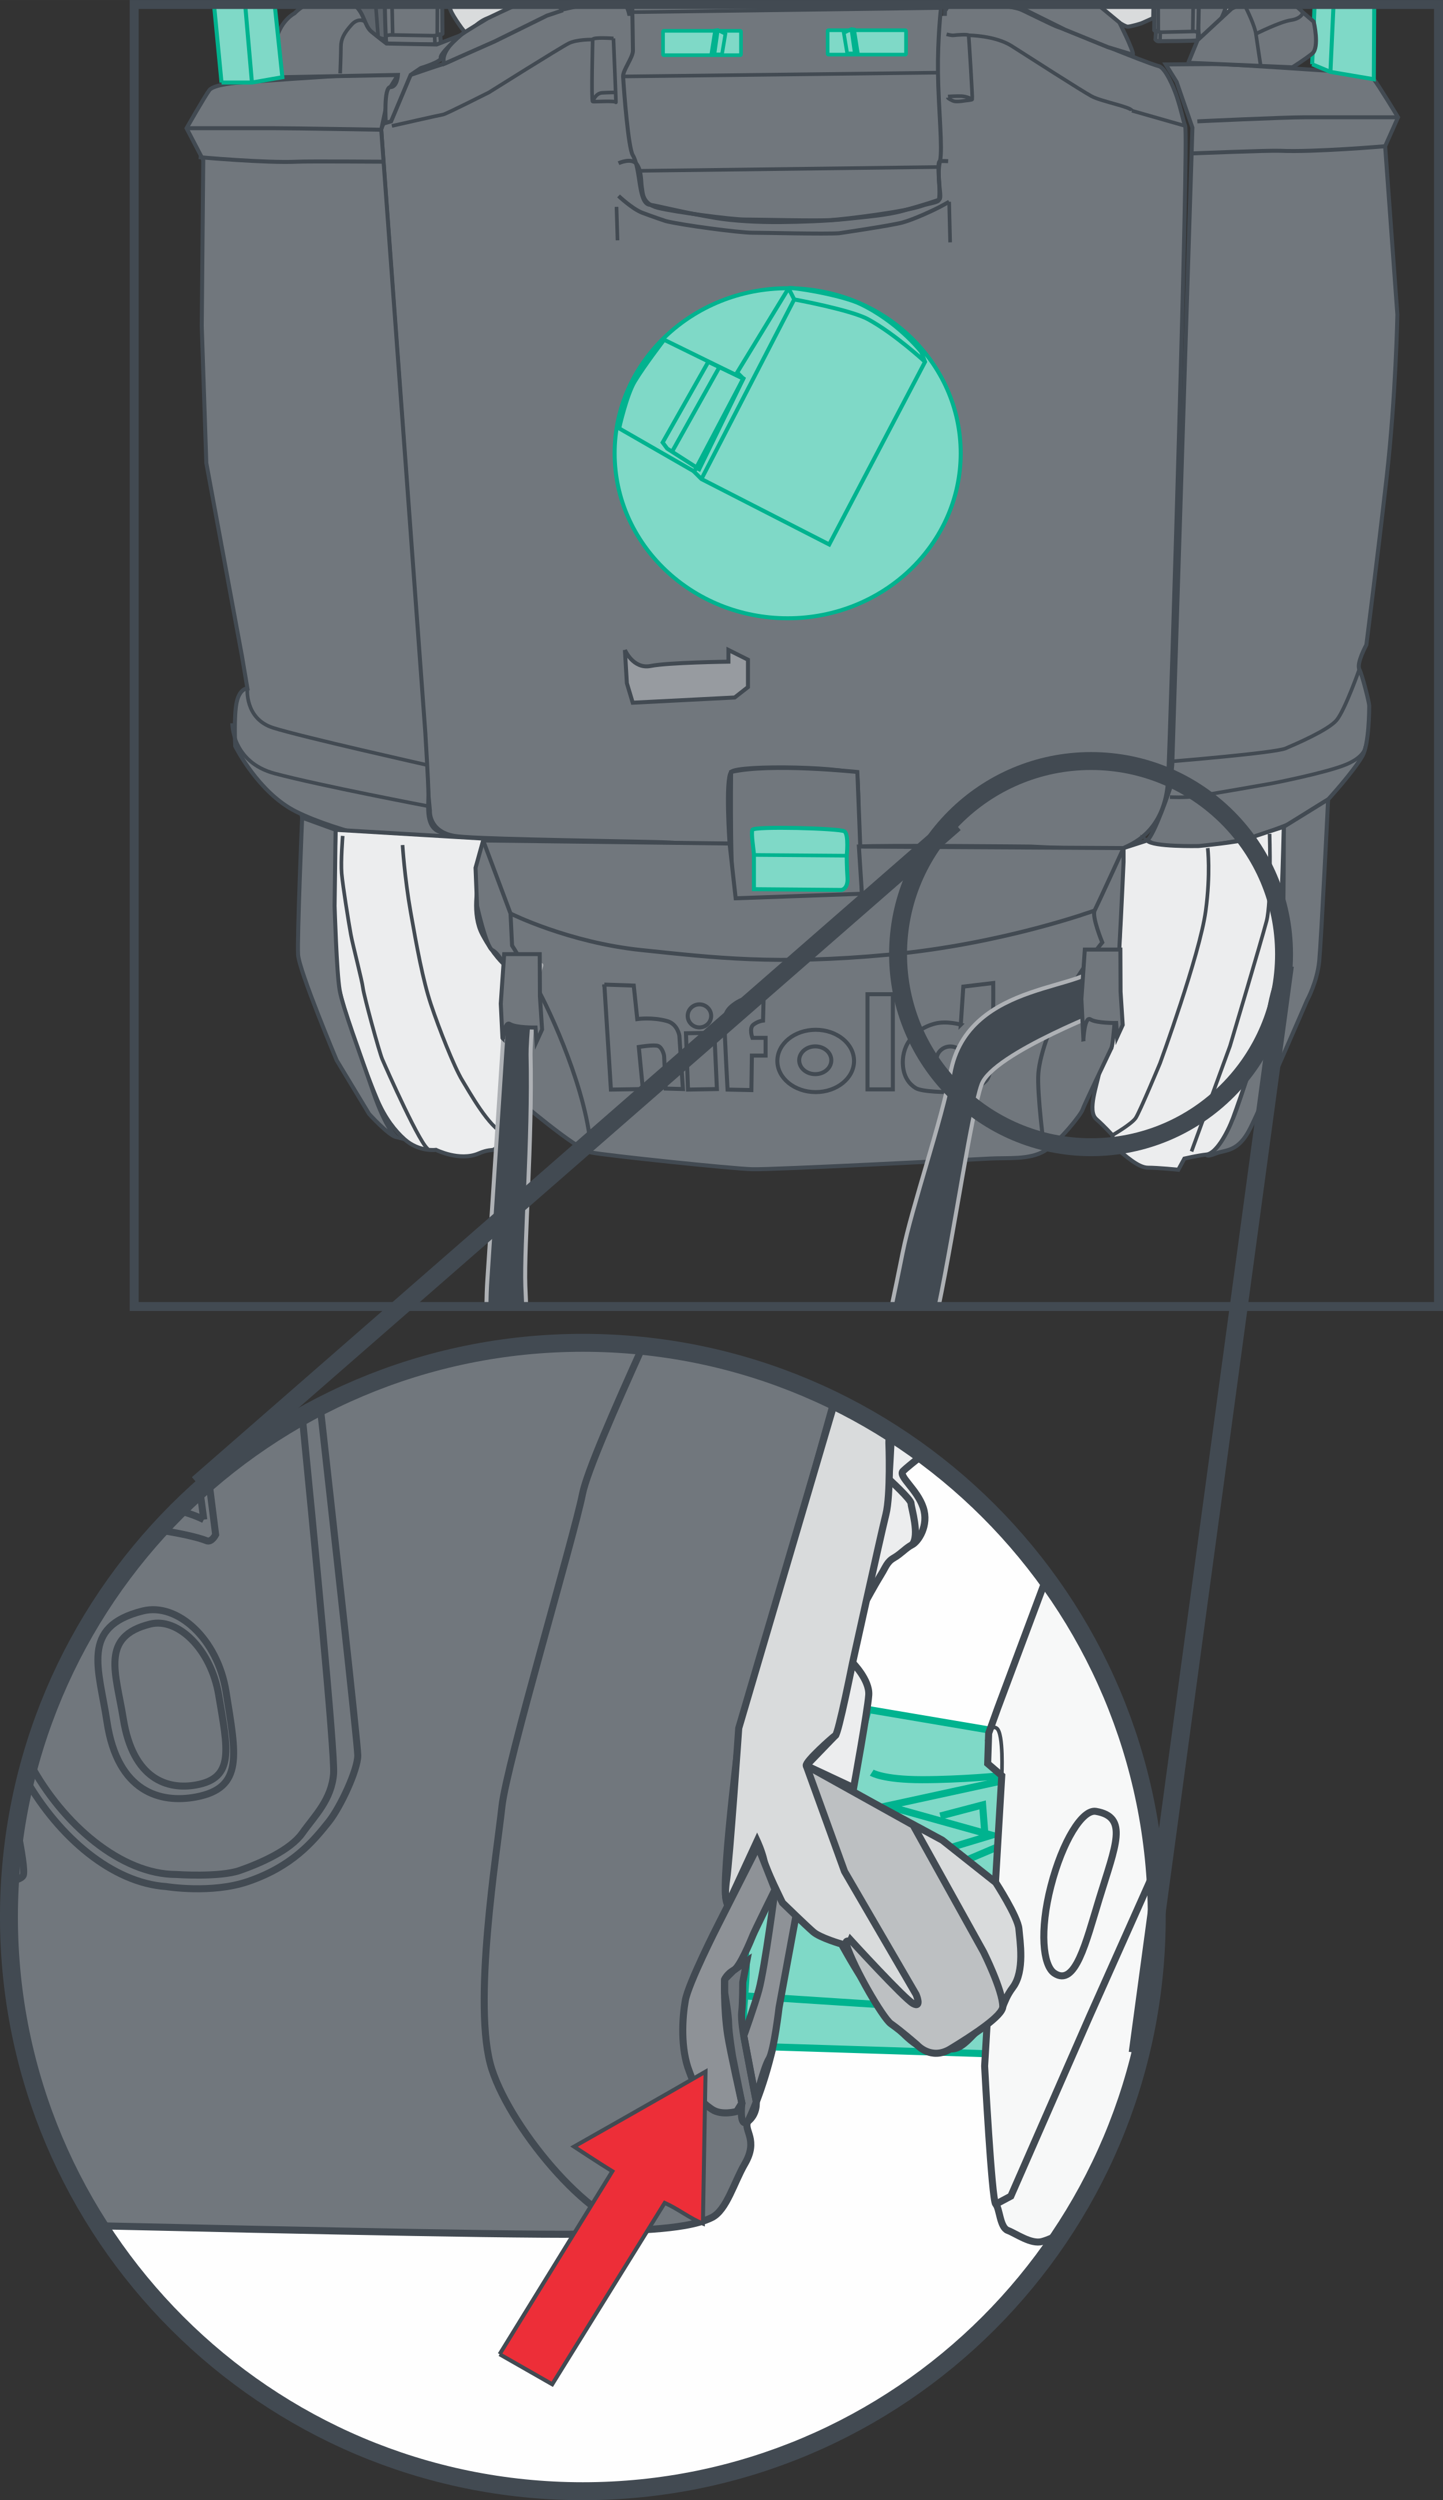 <?xml version="1.0" encoding="UTF-8"?>
<!DOCTYPE svg PUBLIC "-//W3C//DTD SVG 1.1//EN" "http://www.w3.org/Graphics/SVG/1.1/DTD/svg11.dtd">
<!-- Creator: CorelDRAW 2018 (64-Bit) -->
<svg xmlns="http://www.w3.org/2000/svg" xml:space="preserve" width="30.2mm" height="52.298mm" version="1.1" style="shape-rendering:geometricPrecision; text-rendering:geometricPrecision; image-rendering:optimizeQuality; fill-rule:evenodd; clip-rule:evenodd"
viewBox="0 0 1444.45 2501.37"
 xmlns:xlink="http://www.w3.org/1999/xlink">
 <rect x="0" y="0" width="1444.45" height="2501.37" fill="#333333" stroke="none"/>
 <defs>
  <style type="text/css">
   <![CDATA[
    .str11 {stroke:#424A52;stroke-width:3.98;stroke-miterlimit:10}
    .str5 {stroke:#00B38F;stroke-width:4;stroke-miterlimit:10}
    .str6 {stroke:#AEB1B5;stroke-width:4;stroke-miterlimit:10}
    .str0 {stroke:#424A52;stroke-width:4;stroke-miterlimit:10}
    .str1 {stroke:#00B38F;stroke-width:4.02;stroke-miterlimit:10}
    .str2 {stroke:#424A52;stroke-width:4.02;stroke-miterlimit:10}
    .str7 {stroke:#424A52;stroke-width:8.96;stroke-miterlimit:4}
    .str12 {stroke:#424A52;stroke-width:17.94;stroke-miterlimit:4}
    .str9 {stroke:#424A52;stroke-width:7.02;stroke-miterlimit:10}
    .str10 {stroke:#00B38F;stroke-width:7.07;stroke-miterlimit:10}
    .str8 {stroke:#424A52;stroke-width:7.07;stroke-miterlimit:10}
    .str4 {stroke:#00B38F;stroke-width:3.64;stroke-miterlimit:10}
    .str3 {stroke:#424A52;stroke-width:3.64;stroke-miterlimit:10}
    .fil1 {fill:none;fill-rule:nonzero}
    .fil8 {fill:#FEFEFE;fill-rule:nonzero}
    .fil12 {fill:#ED2E38;fill-rule:nonzero}
    .fil2 {fill:#7FD9C7;fill-rule:nonzero}
    .fil9 {fill:#F7F8F8;fill-rule:nonzero}
    .fil5 {fill:#ECEDEE;fill-rule:nonzero}
    .fil3 {fill:#D9DBDC;fill-rule:nonzero}
    .fil11 {fill:#BDC0C2;fill-rule:nonzero}
    .fil7 {fill:#979BA0;fill-rule:nonzero}
    .fil10 {fill:#8E9297;fill-rule:nonzero}
    .fil0 {fill:#71777D;fill-rule:nonzero}
    .fil4 {fill:#5E656C;fill-rule:nonzero}
    .fil6 {fill:#424A52;fill-rule:nonzero}
   ]]>
  </style>
 </defs>
 <g id="Слой_x0020_1">
  <path class="fil0" d="M428.87 795.38c-7.39,-121.65 -47.26,-661.09 -47.26,-665.59 0,-5.08 29.44,-54.82 29.44,-54.82 0,0 26.39,-9.13 33.49,-11.17 7.1,-2.02 107.62,-51.77 107.62,-51.77 0,0 20.27,-4.82 34.74,-7.55l38.53 0c5.39,4.17 8.48,29.08 1.86,31.92 -7.12,3.04 -13.21,2.02 -13.21,2.02l2.04 59.9c0,0 6.09,109.62 1.01,108.61 -5.08,-1.01 -12.18,-0.52 -12.18,15.24 0,17.26 13.2,18.27 13.2,18.27l-0.51 23.34 335.5 -4.05 -2.04 -21.83c0,0 17.01,-0.53 18.27,-20.81 1.01,-16.25 -19.28,-15.22 -19.28,-15.22l-3.04 -163.45c0,0 -2.77,-21.59 -0.19,-33.94l64.2 0c18.45,8.29 43.61,21.33 48.67,22.79 7.11,2.03 85.15,34.9 100.36,38.94 6.43,1.72 14.66,20.76 17.7,29.9 4.64,13.88 6.23,23.42 8.57,29.86 3.68,10.11 -14.46,596.14 -16.97,652.45 -2.5,56.3 -40.12,67.02 -44.7,70.07 -4.57,3.04 -92.88,-1.52 -92.88,-1.52 0,0 -150.32,-1.54 -172.06,0 0,0 0,-52.54 -1.54,-70.82 -0.76,-9.23 -120.29,-11.42 -126.38,-3.8 -6.09,7.61 -1.52,71.56 -1.52,71.56 -1.08,4.87 -34.44,-0.63 -76.13,-1.52 -75.79,-1.64 -182.77,-3.14 -199.47,-6.09 -25.89,-4.57 -24.36,-25.12 -24.36,-25.12l-1.47 -15.81z"/>
  <path class="fil1 str0" d="M428.87 795.38c-7.39,-121.65 -47.26,-661.09 -47.26,-665.59 0,-5.08 29.44,-54.82 29.44,-54.82 0,0 26.39,-9.13 33.49,-11.17 7.1,-2.02 107.62,-51.77 107.62,-51.77 0,0 20.27,-4.82 34.74,-7.55m38.53 0c5.39,4.17 8.48,29.08 1.86,31.92 -7.12,3.04 -13.21,2.02 -13.21,2.02l2.04 59.9c0,0 6.09,109.62 1.01,108.61 -5.08,-1.01 -12.18,-0.52 -12.18,15.24 0,17.26 13.2,18.27 13.2,18.27l-0.51 23.34 335.5 -4.05 -2.04 -21.83c0,0 17.01,-0.53 18.27,-20.81 1.01,-16.25 -19.28,-15.22 -19.28,-15.22l-3.04 -163.45c0,0 -2.77,-21.59 -0.19,-33.94m64.2 0c18.45,8.29 43.61,21.33 48.67,22.79 7.11,2.03 85.15,34.9 100.36,38.94 6.43,1.72 14.66,20.76 17.7,29.9 4.64,13.88 6.23,23.42 8.57,29.86 3.68,10.11 -14.46,596.14 -16.97,652.45 -2.5,56.3 -40.12,67.02 -44.7,70.07 -4.57,3.04 -92.88,-1.52 -92.88,-1.52 0,0 -150.32,-1.54 -172.06,0 0,0 0,-52.54 -1.54,-70.82 -0.76,-9.23 -120.29,-11.42 -126.38,-3.8 -6.09,7.61 -1.52,71.56 -1.52,71.56 -1.08,4.87 -34.44,-0.63 -76.13,-1.52 -75.79,-1.64 -182.77,-3.14 -199.47,-6.09 -25.89,-4.57 -24.36,-25.12 -24.36,-25.12l-1.47 -15.81"/>
  <path class="fil2" d="M961.67 453.48c0,91.17 -77.55,165.09 -173.2,165.09 -95.67,0 -173.22,-73.92 -173.22,-165.09 0,-91.18 77.55,-165.09 173.22,-165.09 95.65,0 173.2,73.91 173.2,165.09z"/>
  <path class="fil1 str1" d="M961.67 453.48c0,91.17 -77.55,165.09 -173.2,165.09 -95.67,0 -173.22,-73.92 -173.22,-165.09 0,-91.18 77.55,-165.09 173.22,-165.09 95.65,0 173.2,73.91 173.2,165.09z"/>
  <polygon class="fil0" points="971.95,270.15 591.83,270.15 591.83,15.89 971.95,15.89 "/>
  <path class="fil3" d="M1097.93 4.48c2.98,3.54 11.72,11.27 14.62,13.08 4.03,2.52 12.6,8.57 15.87,9.08 2.5,0.37 14.12,-3.29 14.12,-3.29l11.85 -5.28 0.22 -13.59 -56.69 0z"/>
  <path class="fil1 str2" d="M1097.93 4.48c2.98,3.54 11.72,11.27 14.62,13.08 4.03,2.52 12.6,8.57 15.87,9.08 2.5,0.37 14.12,-3.29 14.12,-3.29l11.85 -5.28 0.22 -13.59"/>
  <line class="fil1 str3" x1="1218.62" y1="4.48" x2="1218.41" y2= "25.12" />
  <path class="fil3" d="M1225.2 13.03c0,0 6.06,0 7.56,-4.29 0.31,-0.88 0.74,-2.39 1.23,-4.26l-6.61 0c-1.14,4.73 -2.18,8.55 -2.18,8.55z"/>
  <path class="fil1 str2" d="M1225.2 13.03c0,0 6.06,0 7.56,-4.29 0.31,-0.88 0.74,-2.39 1.23,-4.26m-6.61 0c-1.14,4.73 -2.18,8.55 -2.18,8.55"/>
  <path class="fil0" d="M941.9 4.48c-0.01,2.08 0.05,3.49 0.05,3.49 0,0 -3.49,30.55 -3.04,64.72 0.49,35.99 4.87,76.01 2.02,88.57 -4,17.62 3.06,37.21 -1.01,38.57 -4.17,1.4 -11.15,4.07 -36.55,11.15 -15.17,4.25 -37.66,6.11 -56.84,8.13 -19.28,2.03 -44.29,2.87 -64.96,3.06 -22.66,0.19 -46.69,-1.03 -64.98,-4.07 -33.02,-5.5 -60.59,-12.76 -65.98,-13.2 -12.18,-1.01 -8.76,-35.76 -17.26,-49.74 -4.3,-7.12 -8.62,-61.42 -9.63,-78.68 -0.35,-6.04 10.04,-19.27 9.85,-25.87 0,0 -0.51,-40.16 -0.72,-41.14 -0.44,-2.02 -0.73,-3.66 -0.97,-5.01l310.01 0z"/>
  <path class="fil1 str0" d="M941.9 4.48c-0.01,2.08 0.05,3.49 0.05,3.49 0,0 -3.49,30.55 -3.04,64.72 0.49,35.99 4.87,76.01 2.02,88.57 -4,17.62 3.06,37.21 -1.01,38.57 -4.17,1.4 -11.15,4.07 -36.55,11.15 -15.17,4.25 -37.66,6.11 -56.84,8.13 -19.28,2.03 -44.29,2.87 -64.96,3.06 -22.66,0.19 -46.69,-1.03 -64.98,-4.07 -33.02,-5.5 -60.59,-12.76 -65.98,-13.2 -12.18,-1.01 -8.76,-35.76 -17.26,-49.74 -4.3,-7.12 -8.62,-61.42 -9.63,-78.68 -0.35,-6.04 10.04,-19.27 9.85,-25.87 0,0 -0.51,-40.16 -0.72,-41.14 -0.44,-2.02 -0.73,-3.66 -0.97,-5.01"/>
  <path class="fil0" d="M633.15 4.48c-0.15,3.08 -0.29,5.02 -0.29,5.02l-3.24 -5.02 3.53 0z"/>
  <path class="fil1 str0" d="M633.15 4.48c-0.15,3.08 -0.29,5.02 -0.29,5.02l-3.24 -5.02"/>
  <line class="fil1 str0" x1="942.22" y1="4.48" x2="942.35" y2= "6.51" />
  <path class="fil4" d="M386.1 4.48c1.07,18.92 1.31,34.97 -1.43,34.71 -9.26,-0.9 -23.05,-12.29 -27.41,-34.71l28.85 0z"/>
  <path class="fil1 str2" d="M386.1 4.48c1.07,18.92 1.31,34.97 -1.43,34.71 -9.26,-0.9 -23.05,-12.29 -27.41,-34.71"/>
  <path class="fil0" d="M442.64 4.48l0.26 29.23c0,0 -0.32,0.74 -2.28,0.74l0.66 8.34c0,0 -1.62,1.89 -4.23,1.72 -3.91,-0.23 -46.84,0.02 -50.16,-0.98 -0.71,-0.21 -1.3,-18.49 -1.73,-39.05l57.49 0z"/>
  <path class="fil1 str2" d="M442.64 4.48l0.26 29.23c0,0 -0.32,0.74 -2.28,0.74l0.66 8.34c0,0 -1.62,1.89 -4.23,1.72 -3.91,-0.23 -46.84,0.02 -50.16,-0.98 -0.71,-0.21 -1.3,-18.49 -1.73,-39.05"/>
  <path class="fil1 str3" d="M440.63 34.45c0,0 -3.58,1.23 -7.17,1.23 -3.58,0 -41.67,-0.75 -42.65,-0.75 -0.98,0 -5.21,0.98 -5.21,0.98"/>
  <line class="fil1 str3" x1="437.81" y1="4.48" x2="437.7" y2= "35.43" />
  <line class="fil1 str3" x1="392.4" y1="4.48" x2="393.08" y2= "34.94" />
  <line class="fil1 str3" x1="435.09" y1="35.92" x2="435.41" y2= "43.53" />
  <path class="fil1 str3" d="M463.46 4.48c3.96,7.67 8.76,17.19 8.76,17.19"/>
  <path class="fil0" d="M1199.21 4.48c-0.4,18.57 -0.09,33.16 2.55,32.73 9.72,-1.56 21.22,-13.76 25.98,-32.73l-28.53 0z"/>
  <path class="fil1 str2" d="M1199.21 4.48c-0.4,18.57 -0.09,33.16 2.55,32.73 9.72,-1.56 21.22,-13.76 25.98,-32.73"/>
  <path class="fil0" d="M1155.56 4.48l-0.17 25.69c0,0 0.25,0.74 1.77,0.74l-0.51 8.57c0,0 1.25,1.94 3.29,1.77 3.02,-0.25 36.23,0.01 38.81,-1.01 0.51,-0.21 0.94,-16.48 1.26,-35.76l-44.45 0z"/>
  <path class="fil1 str2" d="M1155.56 4.48l-0.17 25.69c0,0 0.25,0.74 1.77,0.74l-0.51 8.57c0,0 1.25,1.94 3.29,1.77 3.02,-0.25 36.23,0.01 38.81,-1.01 0.51,-0.21 0.94,-16.48 1.26,-35.76"/>
  <path class="fil1 str3" d="M1157.16 30.92c0,0 2.76,1.27 5.55,1.27 2.76,0 32.24,-0.76 33,-0.76 0.76,0 4.03,1.01 4.03,1.01"/>
  <line class="fil1 str3" x1="1159.35" y1="4.48" x2="1159.43" y2= "31.93" />
  <line class="fil1 str3" x1="1194.4" y1="4.48" x2="1193.95" y2= "31.42" />
  <line class="fil1 str3" x1="1161.44" y1="32.43" x2="1161.19" y2= "40.24" />
  <line class="fil1 str3" x1="378.57" y1="37.29" x2="376.06" y2= "4.48" />
  <path class="fil3" d="M448.5 4.48c1.32,2.68 2.36,4.9 2.77,6.16 1.54,4.57 14.09,23.22 16,22.84 1.9,-0.39 10.66,-11.79 20.94,-15.22 7.4,-2.48 21.5,-9.48 28.82,-13.78l-68.53 0z"/>
  <path class="fil1 str2" d="M448.5 4.48c1.32,2.68 2.36,4.9 2.77,6.16 1.54,4.57 14.09,23.22 16,22.84 1.9,-0.39 10.66,-11.79 20.94,-15.22 7.4,-2.48 21.5,-9.48 28.82,-13.78"/>
  <path class="fil1 str0" d="M619.16 163.29c0,0 13.19,-6.09 18.27,1.01 5.08,7.11 4.07,18.28 5.08,23.35 1.01,5.08 0,16.25 16.23,20.3 16.25,4.07 73.6,11.68 86.8,11.68 13.19,0 72.59,1.52 86.8,0.51 14.21,-1.01 73.09,-8.12 90.33,-14.21 7.44,-2.64 16.83,-3.24 17.26,-6.09 1.94,-12.67 -2.8,-37.88 1.01,-38.57 1.99,-0.37 8.16,-0.01 8.16,-0.01"/>
  <path class="fil1 str3" d="M947.52 34.26c0,0 4.95,1.42 7.24,1.07 2.28,-0.36 14.46,-1.23 14.81,0 0.33,1.23 4.05,63.13 3.69,64.01 -0.35,0.88 -6.38,1.16 -8.64,1.59 -2.83,0.52 -7.4,0.88 -9.53,0.35 -2.11,-0.53 -6.34,-3 -6.34,-3.53"/>
  <path class="fil1 str3" d="M948.94 96.52c0,0 7.93,-0.52 13.4,-0.35 5.47,0.19 10.93,3.17 10.93,3.17"/>
  <path class="fil1 str3" d="M969.57 35.32c0,0 26.46,0.07 43.19,10.72 16.75,10.66 70.04,44.92 79.95,50.26 9.91,5.31 39.58,10.65 40.34,14.46"/>
  <line class="fil1 str3" x1="950.09" y1="201.86" x2="951.1" y2= "242.46" />
  <path class="fil1 str0" d="M619.16 196.02c0,0 13.7,12.94 23.6,16.76 9.89,3.79 23.59,8.37 23.59,8.37 16.25,4.07 73.6,11.68 86.8,11.68 13.19,0 72.59,1.52 86.8,0.5 0,0 51.78,-7.61 63.19,-10.66 11.42,-3.04 32.23,-12.69 39.6,-16.74l7.36 -4.07"/>
  <line class="fil1 str3" x1="617.13" y1="206.94" x2="618.14" y2= "240.43" />
  <line class="fil1 str3" x1="639.71" y1="170.9" x2="939.68" y2= "167.09" />
  <line class="fil1 str3" x1="623.73" y1="76.49" x2="938.92" y2= "72.68" />
  <line class="fil1 str3" x1="634.38" y1="12.16" x2="941.96" y2= "7.98" />
  <path class="fil2" d="M741.73 54.46c0,0.39 -0.32,0.73 -0.72,0.73l-76.59 0c-0.41,0 -0.73,-0.34 -0.73,-0.73l0 -22.93c0,-0.39 0.32,-0.71 0.73,-0.71l76.59 0c0.4,0 0.72,0.32 0.72,0.71l0 22.93z"/>
  <path class="fil1 str4" d="M741.73 54.46c0,0.39 -0.32,0.73 -0.72,0.73l-76.59 0c-0.41,0 -0.73,-0.34 -0.73,-0.73l0 -22.93c0,-0.39 0.32,-0.71 0.73,-0.71l76.59 0c0.4,0 0.72,0.32 0.72,0.71l0 22.93z"/>
  <path class="fil2" d="M906.94 53.88c0,0.39 -0.32,0.73 -0.72,0.73l-77.03 0c-0.4,0 -0.72,-0.33 -0.72,-0.73l0 -22.91c0,-0.41 0.32,-0.73 0.72,-0.73l77.03 0c0.4,0 0.72,0.32 0.72,0.73l0 22.91z"/>
  <path class="fil1 str4" d="M906.94 53.88c0,0.39 -0.32,0.73 -0.72,0.73l-77.03 0c-0.4,0 -0.72,-0.33 -0.72,-0.73l0 -22.91c0,-0.41 0.32,-0.73 0.72,-0.73l77.03 0c0.4,0 0.72,0.32 0.72,0.73l0 22.91z"/>
  <polygon class="fil1 str4" points="712.04,54.42 715.85,30.44 718.5,30.05 726.13,33.86 722.7,54.42 "/>
  <line class="fil1 str4" x1="718.51" y1="30.05" x2="715.08" y2= "54.42" />
  <polygon class="fil1 str4" points="858.72,53.46 854.93,29.49 852.26,29.1 844.63,32.91 848.06,53.46 "/>
  <line class="fil1 str4" x1="852.25" y1="29.1" x2="855.68" y2= "53.47" />
  <path class="fil1 str3" d="M614.08 38.43c0,0 -20.81,-1.52 -20.81,1.15 0,2.66 -1.54,61.67 0,62.04 1.52,0.39 22.83,-1.15 23.22,0.76 0.37,1.91 -2.42,-63.95 -2.42,-63.95z"/>
  <path class="fil1 str3" d="M593.27 101.62c0,0 2.67,-8.37 9.52,-8.76 6.85,-0.39 12.18,-0.39 12.18,-0.39"/>
  <path class="fil1 str3" d="M392.28 125.98c0,0 48.73,-11.03 51.4,-11.42 2.66,-0.37 45.67,-22.07 45.67,-22.07 0,0 71.56,-44.92 79.95,-49.12 8.37,-4.19 23.98,-3.79 23.98,-3.79"/>
  <line class="fil1 str3" x1="1133.06" y1="110.76" x2="1186.36" y2= "125.98" />
  <path class="fil1 str0" d="M946.53 10.26c0,0 1.58,-3.32 4.13,-5.78m43.97 0c12.93,1.49 25.5,3.64 31.46,6.53"/>
  <path class="fil0" d="M1018.48 6.07c0.25,-0.25 0.44,-0.82 0.65,-1.59l79.65 0 21.71 17.96c0,0 14.09,27.79 13.7,32.36l-25.11 -7.61 -43.03 -17.52 -47.59 -23.6z"/>
  <path class="fil1 str0" d="M1018.48 6.07c0.25,-0.25 0.44,-0.82 0.65,-1.59m79.65 0l21.71 17.96c0,0 14.09,27.79 13.7,32.36l-25.11 -7.61 -43.03 -17.52 -47.59 -23.6"/>
  <path class="fil0" d="M425.78 733.53l-44.16 -603.73 9.13 -42.64 7.63 -12.18 -42.64 0c-9.14,0 -115.73,7.61 -115.73,7.61 0,0 -25.88,1.52 -30.44,7.61 -4.57,6.09 -22.84,38.07 -22.84,38.07l16.74 31.97 -1.52 165.98 4.57 137.04 35.67 193.11 5.45 32.25c0,0 -7.63,0 -10.67,13.7 -3.05,13.7 -1.54,44.16 -1.54,44.16 0,0 22.98,46.5 60.92,65.48 42.63,21.31 115.75,35.23 121.82,35.77 16.75,1.54 33.49,-2.28 33.49,-2.28 0,0 4.57,-8.39 -10.67,-12.94 -15.22,-4.57 -12.12,-24.94 -12.12,-37.14 0,-12.16 -3.1,-61.84 -3.1,-61.84z"/>
  <path class="fil1 str0" d="M425.78 733.53l-44.16 -603.73 9.13 -42.64 7.63 -12.18 -42.64 0c-9.14,0 -115.73,7.61 -115.73,7.61 0,0 -25.88,1.52 -30.44,7.61 -4.57,6.09 -22.84,38.07 -22.84,38.07l16.74 31.97 -1.52 165.98 4.57 137.04 35.67 193.11 5.45 32.25c0,0 -7.63,0 -10.67,13.7 -3.05,13.7 -1.54,44.16 -1.54,44.16 0,0 22.98,46.5 60.92,65.48 42.63,21.31 115.75,35.23 121.82,35.77 16.75,1.54 33.49,-2.28 33.49,-2.28 0,0 4.57,-8.39 -10.67,-12.94 -15.22,-4.57 -12.12,-24.94 -12.12,-37.14 0,-12.16 -3.1,-61.84 -3.1,-61.84z"/>
  <path class="fil1 str0" d="M381.62 129.79c0,0 -86.8,-1.52 -106.59,-1.52l-88.32 0"/>
  <path class="fil1 str0" d="M198.9 157.2c0,0 67,6.09 98.98,4.57 10.75,-0.53 85.26,0 85.26,0"/>
  <path class="fil0" d="M1148.29 840.88c7.61,-6.09 22.85,-51.77 22.85,-51.77l2.28 -23.61 20.2 -637.78 -15.83 -45.78 -10.82 -17.46c0,0 43.4,-0.43 53.1,-0.43 9.69,0 122.82,7.61 122.82,7.61 0,0 27.47,1.52 32.33,7.61 4.85,6.09 24.23,38.07 24.23,38.07l-12.92 28.94 12.25 168.51c0,0 -1.52,81.46 -10.67,162.17 -9.13,80.7 -20.38,168.21 -20.38,168.21 0,0 -10.06,18.31 -7.02,24.42 3.06,6.07 9.91,33.49 9.91,36.53 0,3.06 -0.13,38.49 -6.85,50.27 -9.14,15.97 -34.27,43.38 -34.27,43.38 0,0 -31.22,19.03 -34.27,22.08 -3.04,3.04 -44.14,16.75 -46.44,17.52 -2.28,0.76 -48.73,8.37 -55.58,9.13 -6.85,0.76 -51.85,-2.06 -44.92,-7.61z"/>
  <path class="fil1 str0" d="M1148.29 840.88c7.61,-6.09 22.85,-51.77 22.85,-51.77l2.28 -23.61 20.2 -637.78 -15.83 -45.78 -10.82 -17.46c0,0 43.4,-0.43 53.1,-0.43 9.69,0 122.82,7.61 122.82,7.61 0,0 27.47,1.52 32.33,7.61 4.85,6.09 24.23,38.07 24.23,38.07l-12.92 28.94 12.25 168.51c0,0 -1.52,81.46 -10.67,162.17 -9.13,80.7 -20.38,168.21 -20.38,168.21 0,0 -10.06,18.31 -7.02,24.42 3.06,6.07 9.91,33.49 9.91,36.53 0,3.06 -0.13,38.49 -6.85,50.27 -9.14,15.97 -34.27,43.38 -34.27,43.38 0,0 -31.22,19.03 -34.27,22.08 -3.04,3.04 -44.14,16.75 -46.44,17.52 -2.28,0.76 -48.73,8.37 -55.58,9.13 -6.85,0.76 -51.85,-2.06 -44.92,-7.61z"/>
  <path class="fil1 str0" d="M1198.54 121.41c0,0 86.17,-4.07 107.18,-4.07l93.73 0"/>
  <path class="fil1 str0" d="M1386.52 146.29c0,0 -71.12,6.09 -105.05,4.57 -11.4,-0.52 -89.53,2.68 -89.53,2.68"/>
  <path class="fil1 str3" d="M247.62 688.62c0,0 -3.05,30.45 25.89,39.58 28.94,9.14 154.56,37.31 154.56,37.31"/>
  <path class="fil1 str3" d="M232.39 723.64c0,0 -0.44,38.76 42.64,50.25 45.68,12.18 153.78,32.73 153.78,32.73"/>
  <path class="fil0" d="M731.83 772.36c0,0 -1.52,123.34 4.57,126.38 6.09,3.05 126.38,3.05 126.38,-4.57 0,-7.61 -4.57,-121.81 -4.57,-121.81 0,0 -86.8,-9.14 -126.38,0z"/>
  <path class="fil1 str0" d="M731.83 772.36c0,0 -1.52,123.34 4.57,126.38 6.09,3.05 126.38,3.05 126.38,-4.57 0,-7.61 -4.57,-121.81 -4.57,-121.81 0,0 -86.8,-9.14 -126.38,0z"/>
  <path class="fil2" d="M845.27 831.74c-4.57,-3.05 -90.61,-5.33 -92.12,-1.52 -1.52,3.79 1.52,20.55 1.52,25.12l0 34.26 87.56 0.76c0,0 6.87,-0.76 6.11,-12.17 -0.77,-11.42 -0.77,-22.09 -0.77,-22.09 0,0 2.29,-21.31 -2.28,-24.36z"/>
  <path class="fil1 str5" d="M845.27 831.74c-4.57,-3.05 -90.61,-5.33 -92.12,-1.52 -1.52,3.79 1.52,20.55 1.52,25.12l0 34.26 87.56 0.76c0,0 6.87,-0.76 6.11,-12.17 -0.77,-11.42 -0.77,-22.09 -0.77,-22.09 0,0 2.29,-21.31 -2.28,-24.36z"/>
  <line class="fil1 str4" x1="754.67" y1="855.35" x2="847.56" y2= "856.1" />
  <path class="fil0" d="M563.58 10.26c0,0 -2.97,-2.97 -6.56,-5.78l-36.88 0c-2.02,0.48 -3.62,0.9 -4.52,1.21 -4.56,1.52 -27.4,12.57 -27.4,12.57 0,0 -25.12,14.85 -27.41,17.13 -2.29,2.29 -20.31,15.74 -16.25,28.43l50.5 -22.34 52.53 -25.89 15.99 -5.33z"/>
  <path class="fil1 str0" d="M563.58 10.26c0,0 -2.97,-2.97 -6.56,-5.78m-36.88 0c-2.02,0.48 -3.62,0.9 -4.52,1.21 -4.56,1.52 -27.4,12.57 -27.4,12.57 0,0 -25.12,14.85 -27.41,17.13 -2.29,2.29 -20.31,15.74 -16.25,28.43l50.5 -22.34 52.53 -25.89 15.99 -5.33"/>
  <path class="fil0" d="M282.64 77.26c0,0 -10.66,-19.79 -6.09,-38.07 4.81,-19.2 18.27,-25.89 18.27,-25.89 0,0 5.36,-5.77 12.13,-8.82l47.23 0c0.55,0.37 1.07,0.77 1.55,1.21 9.13,8.37 9.13,20.16 15.98,25.89 6.85,5.7 15.17,11.95 15.17,11.95l50.16 0.98 23.74 -9.13c0,0 -21.08,18.62 -19.56,22.44 1.54,3.81 -20.03,10.29 -20.03,10.29l-10.14 6.86 -19.55 46.44 -5.33 1.52c0,0 -2.28,-35.77 4.57,-35.77 6.85,0 7.62,-12.19 7.62,-12.19l-115.73 2.28z"/>
  <path class="fil1 str0" d="M282.64 77.26c0,0 -10.66,-19.79 -6.09,-38.07 4.81,-19.2 18.27,-25.89 18.27,-25.89 0,0 5.36,-5.77 12.13,-8.82m47.23 0c0.55,0.37 1.07,0.77 1.55,1.21 9.13,8.37 9.13,20.16 15.98,25.89 6.85,5.7 15.17,11.95 15.17,11.95l50.16 0.98 23.74 -9.13c0,0 -21.08,18.62 -19.56,22.44 1.54,3.81 -20.03,10.29 -20.03,10.29l-10.14 6.86 -19.55 46.44 -5.33 1.52c0,0 -2.28,-35.77 4.57,-35.77 6.85,0 7.62,-12.19 7.62,-12.19l-115.73 2.28"/>
  <path class="fil1 str3" d="M365.63 21.68c0,0 -6.57,-4.81 -13.7,3.04 -7.61,8.38 -10.66,14.47 -10.66,22.08 0,7.61 -0.76,26.65 -0.76,26.65"/>
  <path class="fil1 str3" d="M1173.41 761.7c0,0 102.78,-8.37 113.44,-12.94 10.67,-4.57 42.64,-18.27 51.01,-28.18 8.38,-9.89 22.85,-51.01 22.85,-51.01"/>
  <path class="fil1 str3" d="M1366.79 746.47c0,0 0.76,9.91 -19.03,18.28 -19.79,8.37 -74.61,19.03 -74.61,19.03 0,0 -64.71,11.42 -76.13,12.94 -11.42,1.52 -25.89,0.76 -25.89,0.76"/>
  <polygon class="fil2" points="221.74,82.59 214.21,4.48 274.94,4.48 282.65,77.25 252.19,82.59 "/>
  <path class="fil1 str1" d="M221.74 82.59l-7.53 -78.11m60.73 0l7.71 72.77 -30.45 5.33 -30.46 0"/>
  <line class="fil1 str1" x1="245.4" y1="4.48" x2="252.19" y2= "82.58" />
  <polygon class="fil2" points="1313.5,64.31 1315.93,4.48 1375.61,4.48 1375.2,79.28 1331.77,71.92 "/>
  <path class="fil1 str1" d="M1313.5 64.31l2.43 -59.83m59.69 0l-0.41 74.8 -43.43 -7.36 -18.27 -7.61"/>
  <line class="fil1 str1" x1="1334.87" y1="4.48" x2="1331.77" y2= "71.93" />
  <path class="fil0" d="M1189.44 62.81l9.3 -22.58 34.03 -31.5c0,0 3.62,-1.9 8.94,-4.26l53.55 0c5.52,4.09 9.1,8.07 9.1,8.07l10.66 9.13c0,0 6.09,25.88 -1.54,31.97 -7.61,6.09 -19.79,13.7 -19.79,13.7l-104.26 -4.54z"/>
  <path class="fil1 str2" d="M1189.44 62.81l9.3 -22.58 34.03 -31.5c0,0 3.62,-1.9 8.94,-4.26m53.55 0c5.52,4.09 9.1,8.07 9.1,8.07l10.66 9.13c0,0 6.09,25.88 -1.54,31.97 -7.61,6.09 -19.79,13.7 -19.79,13.7l-104.26 -4.54"/>
  <path class="fil1 str3" d="M1245.58 4.48c3.56,7.07 10.47,21.53 11.58,29.37 1.52,10.67 4.57,30.46 4.57,30.46"/>
  <path class="fil1 str3" d="M1257.16 33.86c0,0 24.36,-12.18 35.03,-13.7 10.65,-1.52 12.18,-7.61 12.18,-7.61"/>
  <path class="fil2" d="M789.36 288.39l-51.43 84.27 6.09 6.09 -44.17 90.59 -12.17 -4.55 14.46 14.46 127.9 65.48 95.94 -182.74 -3.81 -9.89c0,0 -22.83,-29.7 -60.92,-47.97 -19.1,-9.16 -69.9,-17.36 -71.9,-15.75z"/>
  <path class="fil1 str1" d="M789.36 288.39l-51.43 84.27 6.09 6.09 -44.17 90.59 -12.17 -4.55 14.46 14.46 127.9 65.48 95.94 -182.74 -3.81 -9.89c0,0 -22.83,-29.7 -60.92,-47.97 -19.1,-9.16 -69.9,-17.36 -71.9,-15.75z"/>
  <path class="fil1 str1" d="M702.14 479.25l92.88 -179.68c0,0 56.41,10.33 73.85,19.79 26.65,14.48 57.1,42.64 57.1,42.64"/>
  <line class="fil1 str1" x1="789.36" y1="288.39" x2="795.03" y2= "299.58" />
  <path class="fil2 str1" d="M744.02 378.75l-79.19 -38.82c0,0 -19.72,25.58 -29.43,41.69 -8.25,13.72 -15.64,46.93 -15.64,46.93l75.24 43.21 49.02 -93z"/>
  <polygon class="fil1 str1" points="709,362 663.32,442.7 667.87,448.8 699.85,469.34 744.02,378.75 "/>
  <line class="fil1 str1" x1="719.65" y1="368.09" x2="673.22" y2= "451.07" />
  <path class="fil5" d="M335.94 830.22c0,0 -3.75,103.3 -1.01,136.03 2.74,32.73 34.46,114.89 42.64,133.99 8.18,19.1 18.26,31.47 27.4,39.58 14.61,13 31.45,10.58 31.45,10.58 0,0 23.56,11.83 42.65,3.64 19.1,-8.18 12.52,4.66 25.55,-20.01 13.03,-24.65 0,-169.13 0,-169.13 0,0 -11,-9.6 -21.81,-30.02 -10.83,-20.42 -4.56,-47.95 -2.74,-60.02 3.06,-20.28 10.92,-35.47 10.92,-35.47l-155.05 -9.18z"/>
  <path class="fil1 str2" d="M335.94 830.22c0,0 -3.75,103.3 -1.01,136.03 2.74,32.73 34.46,114.89 42.64,133.99 8.18,19.1 18.26,31.47 27.4,39.58 14.61,13 31.45,10.58 31.45,10.58 0,0 23.56,11.83 42.65,3.64 19.1,-8.18 12.52,4.66 25.55,-20.01 13.03,-24.65 0,-169.13 0,-169.13 0,0 -11,-9.6 -21.81,-30.02 -10.83,-20.42 -4.56,-47.95 -2.74,-60.02 3.06,-20.28 10.92,-35.47 10.92,-35.47l-155.05 -9.18z"/>
  <path class="fil1 str3" d="M343.04 836.31c0,0 -2.02,25.38 -1.01,37.56 1.01,12.18 7.1,49.74 9.13,60.91 2.04,11.17 11.17,45.68 12.18,53.79 1.01,8.13 16.25,63.97 19.29,71.07 3.05,7.1 39.62,89.91 46.7,90.33"/>
  <path class="fil1 str3" d="M402.94 845.45c0,0 2.02,32.48 8.11,67 6.09,34.5 12.19,68.02 20.32,92.38 8.12,24.35 23.34,62.92 31.45,76.12 6.82,11.08 26.74,47.31 41.79,53.1"/>
  <path class="fil0" d="M302.44 818.04c0,0 -5.08,120.79 -4.07,137.04 1.01,16.25 38.57,105.58 38.57,105.58l32.5 53.79c0,0 19.28,21.33 27.4,23.35 0,0 -10.16,-7.1 -23.35,-45.68 -13.2,-38.57 -30.46,-84.27 -33.49,-101.51 -3.06,-17.26 -5.08,-84.27 -5.08,-84.27l1.01 -76.13 -33.49 -12.18z"/>
  <path class="fil1 str2" d="M302.44 818.04c0,0 -5.08,120.79 -4.07,137.04 1.01,16.25 38.57,105.58 38.57,105.58l32.5 53.79c0,0 19.28,21.33 27.4,23.35 0,0 -10.16,-7.1 -23.35,-45.68 -13.2,-38.57 -30.46,-84.27 -33.49,-101.51 -3.06,-17.26 -5.08,-84.27 -5.08,-84.27l1.01 -76.13 -33.49 -12.18z"/>
  <path class="fil0" d="M1285.07 827.18c0,0 0,90.34 -1.01,104.56 -1.01,14.21 -8.14,51.77 -8.14,54.82 0,3.04 -35.52,119.78 -41.61,131.97 -6.09,12.18 -26.39,36.55 -26.39,36.55 0,0 -1.01,3.04 9.13,-1.03 10.16,-4.05 22.34,-1.01 34.52,-25.38 12.18,-24.36 56.84,-127.9 56.84,-127.9 0,0 10.14,-18.27 12.18,-39.58 2.02,-21.33 8.87,-161.42 8.87,-161.42l-44.41 27.42z"/>
  <path class="fil1 str2" d="M1285.07 827.18c0,0 0,90.34 -1.01,104.56 -1.01,14.21 -8.14,51.77 -8.14,54.82 0,3.04 -35.52,119.78 -41.61,131.97 -6.09,12.18 -26.39,36.55 -26.39,36.55 0,0 -1.01,3.04 9.13,-1.03 10.16,-4.05 22.34,-1.01 34.52,-25.38 12.18,-24.36 56.84,-127.9 56.84,-127.9 0,0 10.14,-18.27 12.18,-39.58 2.02,-21.33 8.87,-161.42 8.87,-161.42l-44.41 27.42z"/>
  <path class="fil5" d="M1148.29 840.88l-23.6 7.61 -4.05 91.37 -8.13 108.61c0,0 -10.14,12.18 -12.18,24.36 -2.03,12.18 -12.17,38.57 -3.04,46.71 9.13,8.12 16.23,16.23 16.23,16.23 0,0 0,11.17 6.09,15.22 6.09,4.07 19.3,17.26 29.44,17.26 10.15,0 30.45,2.04 30.45,2.04l6.09 -11.17c0,0 13.2,-3.05 22.34,-4.07 9.13,-1.01 20.3,-20.3 26.39,-36.55 6.09,-16.23 35.54,-102.52 35.54,-102.52 0,0 0,-9.14 6.07,-29.44 6.09,-20.3 9.14,-159.37 9.14,-159.37 0,0 -28.94,9.13 -36.3,12.18 -7.36,3.04 -48.98,7.1 -48.98,7.1 0,0 -46.18,1.01 -51.51,-5.58z"/>
  <path class="fil1 str2" d="M1148.29 840.88l-23.6 7.61 -4.05 91.37 -8.13 108.61c0,0 -10.14,12.18 -12.18,24.36 -2.03,12.18 -12.17,38.57 -3.04,46.71 9.13,8.12 16.23,16.23 16.23,16.23 0,0 0,11.17 6.09,15.22 6.09,4.07 19.3,17.26 29.44,17.26 10.15,0 30.45,2.04 30.45,2.04l6.09 -11.17c0,0 13.2,-3.05 22.34,-4.07 9.13,-1.01 20.3,-20.3 26.39,-36.55 6.09,-16.23 35.54,-102.52 35.54,-102.52 0,0 0,-9.14 6.07,-29.44 6.09,-20.3 9.14,-159.37 9.14,-159.37 0,0 -28.94,9.13 -36.3,12.18 -7.36,3.04 -48.98,7.1 -48.98,7.1 0,0 -46.18,1.01 -51.51,-5.58z"/>
  <path class="fil1 str3" d="M1208.94 848.49c0,0 3.04,25.38 -2.04,62.94 -5.91,43.72 -45.68,152.26 -45.68,152.26 0,0 -20.3,48.73 -24.36,54.82 -4.05,6.09 -23.34,17.26 -23.34,17.26"/>
  <path class="fil1 str3" d="M1270.86 834.28c0,0 2.04,68.01 -3.06,87.3 -5.06,19.29 -36.53,124.86 -36.53,124.86l-38.57 105.57"/>
  <path class="fil0" d="M483.64 840.88l-7.61 27.4 1.52 38.07c0,0 9.13,41.12 15.24,44.17 6.07,3.04 11.83,14.38 11.83,14.38l12.35 134.07c0,0 59.56,51.01 74.78,54.06 15.24,3.04 141.56,16.28 161.41,16.75 21.83,0.51 219.04,-9.62 237.54,-10.67 17.77,-1.01 39.58,1.52 54.82,-7.61 15.22,-9.14 36.55,-36.55 38.06,-41.12 1.52,-4.57 24.36,-52.27 28.94,-61.92 4.56,-9.65 12.17,-186.28 12.17,-186.28l0 -13.7 -264.94 -1.52 3.05 47.21 -126.39 4.55 -6.09 -54.8 -246.66 -3.05z"/>
  <path class="fil1 str2" d="M483.64 840.88l-7.61 27.4 1.52 38.07c0,0 9.13,41.12 15.24,44.17 6.07,3.04 11.83,14.38 11.83,14.38l12.35 134.07c0,0 59.56,51.01 74.78,54.06 15.24,3.04 141.56,16.28 161.41,16.75 21.83,0.51 219.04,-9.62 237.54,-10.67 17.77,-1.01 39.58,1.52 54.82,-7.61 15.22,-9.14 36.55,-36.55 38.06,-41.12 1.52,-4.57 24.36,-52.27 28.94,-61.92 4.56,-9.65 12.17,-186.28 12.17,-186.28l0 -13.7 -264.94 -1.52 3.05 47.21 -126.39 4.55 -6.09 -54.8 -246.66 -3.05z"/>
  <path class="fil1 str0" d="M483.64 840.88l27.4 73.09 1.54 31.97c0,0 10.65,16.74 24.35,41.1 13.72,24.36 51.78,106.59 54.82,165.98"/>
  <path class="fil1 str0" d="M1124.68 848.49c0,0 -25.88,56.34 -28.94,62.43 -3.04,6.09 7.63,31.97 7.63,31.97 0,0 -15.24,18.28 -33.51,48.73 -16.15,26.91 -28.92,62.43 -30.46,82.22 -1.52,19.8 6.09,77.65 6.09,77.65"/>
  <path class="fil1 str0" d="M511.05 913.97c0,0 57.86,28.94 130.95,36.55 73.1,7.61 133.99,15.22 248.19,4.57 114.22,-10.66 205.56,-44.17 205.56,-44.17"/>
  <path class="fil1 str2" d="M604.94 985.03l6.6 105.07 31.97 -0.52 -4.07 -42.11c0,0 15.23,-2.55 19.3,-1.01 4.05,1.52 6.07,8.62 6.07,10.65 0,2.04 1.54,31.97 1.54,31.97l17.26 0.51 -3.56 -53.29c0,0 -1.52,-11.68 -12.18,-14.71 -14.82,-4.23 -29.95,-2.04 -29.95,-2.04l-3.54 -33.49 -29.44 -1.01z"/>
  <polygon class="fil1 str2" points="686.66,1033.76 688.69,1090.09 717.62,1089.59 715.09,1033.25 "/>
  <path class="fil1 str2" d="M711.9 1016.37c0,6.38 -5.27,11.54 -11.76,11.54 -6.5,0 -11.76,-5.16 -11.76,-11.54 0,-6.38 5.27,-11.54 11.76,-11.54 6.5,0 11.76,5.17 11.76,11.54z"/>
  <path class="fil1 str2" d="M764.32 1000.77c0,0 -14.21,-5.59 -25.89,1.52 -11.39,6.94 -13.19,12.18 -13.19,21.83 0,9.63 3.04,65.98 3.04,65.98l23.86 0.5 0.51 -34.5 13.7 0 0 -17.77 -13.2 0c0,0 -3.56,-9.65 1.01,-13.19 4.57,-3.56 9.65,-4.07 9.65,-4.07l0.51 -20.29z"/>
  <path class="fil1 str2" d="M854.9 1061.45c0,17.23 -17.18,31.18 -38.38,31.18 -21.19,0 -38.39,-13.96 -38.39,-31.18 0,-17.23 17.19,-31.18 38.39,-31.18 21.21,0 38.38,13.95 38.38,31.18z"/>
  <path class="fil1 str2" d="M832.16 1060.77c0,7.68 -7.2,13.9 -16.08,13.9 -8.89,0 -16.09,-6.23 -16.09,-13.9 0,-7.68 7.2,-13.9 16.09,-13.9 8.88,0 16.08,6.23 16.08,13.9z"/>
  <polygon class="fil1 str2" points="893.75,1089.88 868.37,1089.88 868.37,994.68 893.75,994.68 "/>
  <path class="fil1 str2" d="M961.76 1025.13c0,0 -14.21,-4.07 -25.88,-1.01 -11.68,3.05 -19.79,9.13 -25.38,16.75 -5.59,7.61 -7.44,17.06 -6.6,25.89 1.01,10.66 6.09,17.76 12.69,21.81 6.58,4.07 32.98,4.07 32.98,4.07 0,0 26.24,-2.54 32.99,-7.61 6.09,-4.57 7.1,-5.58 9.65,-18.27 2.53,-12.69 2.02,-83.25 2.02,-83.25l-29.95 3.56 -2.53 38.07z"/>
  <path class="fil1 str2" d="M965.31 1060.4c0,7.42 -6.24,13.45 -13.95,13.45 -7.71,0 -13.96,-6.03 -13.96,-13.45 0,-7.42 6.24,-13.45 13.96,-13.45 7.71,0 13.95,6.03 13.95,13.45z"/>
  <path class="fil6" d="M1115.86 1007.34c0,0 4.69,-15.2 0.74,-40.22 -3.12,-19.81 -14.24,-9.87 -14.9,-5.95 -5.28,31.69 -133.09,16.28 -150.36,112.7 -8.34,46.5 -38.6,133.3 -47.78,179.31 -3.81,19.09 -7.51,37.13 -11.11,53.97l47.12 0c17.11,-82.91 32.75,-193.45 42.98,-222.11 11.17,-31.3 133.3,-77.68 133.3,-77.68zm-589.11 299.79c-0.33,-6.83 -0.62,-13.64 -0.86,-20.44 -1.47,-41.41 7.21,-146.19 5.21,-231.68 -0.25,-10.76 3.95,-69.84 10.43,-87.89 4.59,-12.77 -30.76,52.04 -32.77,41.71 -1.91,-9.65 -5.01,29.71 -5.01,29.71 0,0 -11.39,174.4 -15.85,241.44 -0.57,8.55 -0.89,17.67 -1.02,27.16l39.86 0z"/>
  <path class="fil1 str6" d="M1115.86 1007.34c0,0 4.69,-15.2 0.74,-40.22 -3.12,-19.81 -14.24,-9.87 -14.9,-5.95 -5.28,31.69 -133.09,16.28 -150.36,112.7 -8.34,46.5 -38.6,133.3 -47.78,179.31 -3.81,19.09 -7.51,37.13 -11.11,53.97m-365.71 0c-0.33,-6.83 -0.62,-13.64 -0.86,-20.44 -1.47,-41.41 7.21,-146.19 5.21,-231.68 -0.25,-10.76 3.95,-69.84 10.43,-87.89 4.59,-12.77 -30.76,52.04 -32.77,41.71 -1.91,-9.65 -5.01,29.71 -5.01,29.71 0,0 -11.39,174.4 -15.85,241.44 -0.57,8.55 -0.89,17.67 -1.02,27.16m452.69 0c17.11,-82.91 32.75,-193.45 42.98,-222.11 11.17,-31.3 133.3,-77.68 133.3,-77.68"/>
  <path class="fil0" d="M1084.47 1039.87c0,0 1.17,-23.82 7.14,-19.96 5.99,3.88 25.69,3.56 25.69,3.56l0.93 14.19 5.61 -12.25 -2.16 -33.14 -0.19 -42.25 -35.58 0 -3.42 49.56 1.99 40.29z"/>
  <path class="fil1 str0" d="M1084.47 1039.87c0,0 1.17,-23.82 7.14,-19.96 5.99,3.88 25.69,3.56 25.69,3.56l0.93 14.19 5.61 -12.25 -2.16 -33.14 -0.19 -42.25 -35.58 0 -3.42 49.56 1.99 40.29z"/>
  <path class="fil7" d="M625.53 650.25c0,0 8.28,19.54 25.8,16.03 17.53,-3.51 77.83,-4.3 77.83,-4.3l0 -11.73 19.56 9.77 0 27.39 -13.3 10.41 -102.06 5.23 -5.87 -19.55 -1.96 -33.24z"/>
  <path class="fil1 str0" d="M625.53 650.25c0,0 8.28,19.54 25.8,16.03 17.53,-3.51 77.83,-4.3 77.83,-4.3l0 -11.73 19.56 9.77 0 27.39 -13.3 10.41 -102.06 5.23 -5.87 -19.55 -1.96 -33.24z"/>
  <path class="fil0" d="M502.96 1038.49c0.02,0.49 0.74,0.54 0.79,0.05 0.77,-6.78 2.63,-16.65 6.65,-14.07 5.97,3.88 25.7,3.56 25.7,3.56l0.93 14.21 5.6 -12.25 -2.16 -33.16 -0.2 -42.25 -35.57 0 -3.42 49.56 1.69 34.36z"/>
  <path class="fil1 str0" d="M502.96 1038.49c0.02,0.49 0.74,0.54 0.79,0.05 0.77,-6.78 2.63,-16.65 6.65,-14.07 5.97,3.88 25.7,3.56 25.7,3.56l0.93 14.21 5.6 -12.25 -2.16 -33.16 -0.2 -42.25 -35.57 0 -3.42 49.56 1.69 34.36z"/>
  <polygon class="fil1 str7" points="134.33,1307.13 1439.97,1307.13 1439.97,4.48 134.33,4.48 "/>
  <path class="fil8" d="M583.44 2492.4c317.27,0 574.48,-257.19 574.48,-574.48 0,-317.27 -257.22,-574.46 -574.48,-574.46 -317.26,0 -574.48,257.2 -574.48,574.46 0,317.28 257.22,574.48 574.48,574.48z"/>
  <path class="fil0" d="M835.07 1401.39c-37.76,134.93 -95.34,338.31 -95.34,338.31 0,0 -23.46,188.15 -9.08,158.89 6.33,-12.89 27.23,-56.74 27.23,-56.74l25.36 61.8c0,0 15.76,16.13 10.71,36.31 -2.75,10.97 -11.74,43.36 -15.05,57.74 -2.5,10.97 -2.48,38.79 -5.13,50.2 -10.23,44.04 -23.1,70.39 -25.23,74.65 -4.54,9.09 11.1,18.17 -3.02,42.39 -10.8,18.49 -18.17,46.4 -33.04,53.71 -29.18,14.34 -90.79,11.35 -113.5,15.89 -15.47,3.09 -312.36,-3.3 -499.94,-7.68 -57,-89.21 -90.06,-195.2 -90.06,-308.93l0 0c0,-317.25 257.2,-574.46 574.46,-574.46l0 0c90.25,0 175.63,20.84 251.62,57.93z"/>
  <path class="fil1 str8" d="M835.07 1401.39c-37.76,134.93 -95.34,338.31 -95.34,338.31 0,0 -23.46,188.15 -9.08,158.89 6.33,-12.89 27.23,-56.74 27.23,-56.74l25.36 61.8c0,0 15.76,16.13 10.71,36.31 -2.75,10.97 -11.74,43.36 -15.05,57.74 -2.5,10.97 -2.48,38.79 -5.13,50.2 -10.23,44.04 -23.1,70.39 -25.23,74.65 -4.54,9.09 11.1,18.17 -3.02,42.39 -10.8,18.49 -18.17,46.4 -33.04,53.71 -29.18,14.34 -90.79,11.35 -113.5,15.89 -15.47,3.09 -312.36,-3.3 -499.94,-7.68"/>
  <path class="fil1 str9" d="M643.6 1346.59c-28.46,63.04 -56.16,126.25 -60.49,147.95 -9.08,45.4 -76.16,270.12 -80.72,313.25 -4.54,43.13 -30.25,199.74 -10.07,262.31 19.96,61.89 104.41,162.17 152.08,159.89"/>
  <path class="fil1 str9" d="M16.4 1825.65c5.63,27.58 8.57,46.87 6.81,50.76 -1.19,2.62 -6.17,4.47 -13.08,5.79"/>
  <path class="fil1 str9" d="M204 1520.38c-7.12,-3.63 -16.3,-6.81 -26.07,-9.33m-152.22 268.89c33.44,58.28 86.71,103.87 140.74,107.55 0,0 45.17,7.42 81.72,-5.05 44.4,-15.13 64.91,-39.78 80.71,-59.53 12.1,-15.12 29.26,-52.46 29.26,-66.58 0,-10.65 -25.23,-237.99 -37.65,-349.27m-120.51 83.16c2.38,17.98 4.02,30.15 4.02,30.15"/>
  <path class="fil1 str9" d="M206.8 1541.45c-9.56,-3.82 -28.72,-7.79 -47.72,-10.7m-129.22 233.27c33.08,61.69 91.68,111.35 146.52,111.35 0,0 43.53,3.04 63.71,-4.03 20.18,-7.05 50.45,-20.18 62.55,-37.32 12.11,-17.15 29.26,-33.29 31.28,-59.51 1.52,-19.78 -20.47,-247.03 -31.39,-357.75m-93.4 65.41l6.74 53.25c0,0 -4.03,8.07 -9.08,6.04"/>
  <path class="fil1 str9" d="M218.91 1695.81c9.06,54.11 16.3,83.08 -22.68,90.02 -28.21,5.03 -63.09,-5.29 -72.82,-66.3 -7.3,-45.64 -23.54,-82.24 26.98,-94.71 27.83,-6.87 60.88,25.39 68.52,70.98"/>
  <path class="fil1 str9" d="M226.28 1692.62c9.94,62.72 18.22,96.24 -30.35,105.27 -35.18,6.53 -78.24,-4.61 -88.86,-75.32 -7.94,-52.93 -27.23,-95.1 35.82,-110.84 34.74,-8.68 75.02,28.04 83.39,80.89"/>
  <path class="fil2" d="M741.49 1948.46c14.26,0.4 -4.54,78.69 6.04,99.43 5.35,10.45 26.23,0 26.23,0l221.95 7.07 3.02 -35.32 9.08 -183.56 3.04 -61.59c0,0 -12.12,-6.06 -14.12,-12.12 -2.02,-6.04 -3.04,-14.12 -3.04,-14.12l4.05 -16.13 -128.64 -21.77 -21.68 79.21c0,0 -33.29,127.17 -42.37,124.15 -9.08,-3.04 -29.26,-23.2 -29.26,-23.2l-34.3 57.95z"/>
  <path class="fil1 str10" d="M741.49 1948.46c14.26,0.4 -4.54,78.69 6.04,99.43 5.35,10.45 26.23,0 26.23,0l221.95 7.07 3.02 -35.32 9.08 -183.56 3.04 -61.59c0,0 -12.12,-6.06 -14.12,-12.12 -2.02,-6.04 -3.04,-14.12 -3.04,-14.12l4.05 -16.13 -128.64 -21.77 -21.68 79.21c0,0 -33.29,127.17 -42.37,124.15 -9.08,-3.04 -29.26,-23.2 -29.26,-23.2l-34.3 57.95"/>
  <line class="fil1 str10" x1="879.7" y1="2005.53" x2="746.03" y2= "1996.89" />
  <path class="fil1 str10" d="M1002.78 1776.52c0,0 -40.36,4.03 -79.71,4.03 -39.33,0 -50.44,-7.05 -50.44,-7.05"/>
  <polyline class="fil1 str10" points="1003.79,1781.56 887.77,1806.77 992.69,1836.05 949.31,1849.16 964.44,1862.27 997.74,1848.14 "/>
  <polyline class="fil1 str10" points="941.24,1816.87 983.61,1805.77 985.63,1832.01 "/>
  <path class="fil1 str9" d="M746.53 1712.96c0,0 17.16,9.08 24.22,22.19 7.07,13.11 12.12,31.28 19.17,36.31 7.07,5.06 22.19,20.18 22.19,20.18"/>
  <path class="fil1 str9" d="M812.11 1791.65c0,0 -46.4,20.18 -44.39,31.28 2.02,11.09 13.12,21.18 18.17,29.26 5.03,8.06 22.19,23.2 26.22,29.24 4.03,6.06 11.11,24.22 11.11,27.25 0,3.02 32.28,18.16 32.28,18.16l14.12 0c0,0 -4.03,21.17 4.03,34.3"/>
  <path class="fil5" d="M853.47 1663.53c0,0 17.16,17.16 16.15,32.28 -1.01,15.14 -15.13,92.82 -15.13,92.82l-47.42 -22.19 29.26 -30.27 17.14 -72.64z"/>
  <path class="fil1 str8" d="M853.47 1663.53c0,0 17.16,17.16 16.15,32.28 -1.01,15.14 -15.13,92.82 -15.13,92.82l-47.42 -22.19 29.26 -30.27 17.14 -72.64"/>
  <path class="fil5" d="M865.58 1604c0,0 11.08,-20.18 16.15,-28.25 5.05,-8.06 6.04,-13.12 13.11,-17.14 7.07,-4.03 12.12,-10.09 18.16,-13.11 6.06,-3.04 17.16,-19.17 11.1,-37.34 -6.06,-18.16 -25.23,-31.28 -20.18,-36.33 2.94,-2.93 11.7,-9.98 20.1,-16.55 -10.28,-7.59 -20.81,-14.85 -31.61,-21.75 -0.91,17.74 -2.03,38.66 -2.62,46.38 -2.02,26.23 -24.21,124.08 -24.21,124.08z"/>
  <path class="fil1 str8" d="M865.58 1604c0,0 11.08,-20.18 16.15,-28.25 5.05,-8.06 6.04,-13.12 13.11,-17.14 7.07,-4.03 12.12,-10.09 18.16,-13.11 6.06,-3.04 17.16,-19.17 11.1,-37.34 -6.06,-18.16 -25.23,-31.28 -20.18,-36.33 2.94,-2.93 11.7,-9.98 20.1,-16.55m-31.61 -21.75c-0.91,17.74 -2.03,38.66 -2.62,46.38 -2.02,26.23 -24.21,124.08 -24.21,124.08"/>
  <line class="fil1 str9" x1="898.51" y1="1437.54" x2="889.78" y2= "1443.6" />
  <path class="fil1 str9" d="M889.79 1479.92c0,0 22.19,20.18 22.19,24.21 0,4.03 9.09,32.28 1.01,41.37"/>
  <path class="fil9" d="M1047.29 1579.01c-26.02,69.47 -48.56,129.92 -48.56,129.92l-9.08 25.23 -0.99 30.25 14.12 12.12 -17.16 290.54c0,0 7.07,134.18 11.1,138.21 4.04,4.05 4.04,23.22 12.1,26.24 8.08,3.02 23.22,14.12 34.3,11.1 5.36,-1.46 12.83,-4.58 20.27,-8.88 59.74,-90.62 94.52,-199.14 94.52,-315.81l0 0c0,-126.75 -41.09,-243.9 -110.63,-338.91z"/>
  <path class="fil1 str9" d="M1047.29 1579.01c-26.02,69.47 -48.56,129.92 -48.56,129.92l-9.08 25.23 -0.99 30.25 14.12 12.12 -17.16 290.54c0,0 7.07,134.18 11.1,138.21 4.04,4.05 4.04,23.22 12.1,26.24 8.08,3.02 23.22,14.12 34.3,11.1 5.36,-1.46 12.83,-4.58 20.27,-8.88"/>
  <path class="fil1 str3" d="M987.65 1742.22c0,0 3.02,-18.16 10.09,-13.11 7.07,5.05 5.05,47.41 5.05,47.41"/>
  <polyline class="fil1 str9" points="1156.01,1871.06 1090.56,2017.63 1011.86,2197.21 996.73,2205.27 "/>
  <path class="fil1 str9" d="M1051.98 1886.93c-11.53,44.7 -8.08,79.46 3.37,87.2 21.08,14.24 31.55,-30.57 45.09,-74.71 16.33,-53.29 29.46,-81.53 -3.38,-87.2 -13.62,-2.34 -33.56,30 -45.08,74.71"/>
  <path class="fil10" d="M744.51 2036.8c0,0 11.27,-31.47 15.14,-45.96 6.06,-22.69 16.15,-100.33 16.15,-100.33l21.17 25.23 -15.76 85.26 -1.38 7.56c0,0 -5.05,43.38 -10.11,51.45 -5.03,8.08 -13.1,40.36 -13.1,40.36l-12.12 -63.56z"/>
  <path class="fil1 str8" d="M744.51 2036.8c0,0 11.27,-31.47 15.14,-45.96 6.06,-22.69 16.15,-100.33 16.15,-100.33l21.17 25.23 -15.76 85.26 -1.38 7.56c0,0 -5.05,43.38 -10.11,51.45 -5.03,8.08 -13.1,40.36 -13.1,40.36l-12.12 -63.56"/>
  <path class="fil3" d="M890.04 1432.06l-0.25 11.54c0,0 2.03,51.45 -3.02,71.62 -5.05,20.18 -33.31,148.3 -33.31,148.3 0,0 -14.1,70.63 -17.13,72.64 -3.04,2.02 -30.29,26.24 -29.27,30.27 1.01,4.03 20.18,14.12 24.21,15.13 4.03,1.01 111.99,59.51 111.99,59.51l53.47 42.38c0,0 22.19,34.3 23.2,46.4 1.01,12.12 6.06,42.37 -6.06,58.51 -12.1,16.15 -7.05,23.2 -23.2,33.29 -16.13,10.09 -25.23,29.26 -39.35,28.25 -14.12,-1.01 -20.82,3.75 -33.29,-4.03 -32.28,-20.18 -75.66,-100.89 -75.66,-100.89 0,0 -21.17,-6.06 -28.24,-12.12 -7.07,-6.06 -30.88,-29.22 -30.88,-29.22 0,0 -16.53,-33.32 -18.56,-42.4 -2.02,-9.08 -6.8,-19.42 -6.8,-19.42l-29.51 63.81c0,0 -4.05,-5.04 -1.01,-25.23 3.02,-20.18 12.1,-151.33 12.1,-151.33l96.34 -327.34c18.67,9.15 36.77,19.27 54.23,30.31z"/>
  <path class="fil1 str8" d="M890.04 1432.06l-0.25 11.54c0,0 2.03,51.45 -3.02,71.62 -5.05,20.18 -33.31,148.3 -33.31,148.3 0,0 -14.1,70.63 -17.13,72.64 -3.04,2.02 -30.29,26.24 -29.27,30.27 1.01,4.03 20.18,14.12 24.21,15.13 4.03,1.01 111.99,59.51 111.99,59.51l53.47 42.38c0,0 22.19,34.3 23.2,46.4 1.01,12.12 6.06,42.37 -6.06,58.51 -12.1,16.15 -7.05,23.2 -23.2,33.29 -16.13,10.09 -25.23,29.26 -39.35,28.25 -14.12,-1.01 -20.82,3.75 -33.29,-4.03 -32.28,-20.18 -75.66,-100.89 -75.66,-100.89 0,0 -21.17,-6.06 -28.24,-12.12 -7.07,-6.06 -30.88,-29.22 -30.88,-29.22 0,0 -16.53,-33.32 -18.56,-42.4 -2.02,-9.08 -6.8,-19.42 -6.8,-19.42l-29.51 63.81c0,0 -4.05,-5.04 -1.01,-25.23 3.02,-20.18 12.1,-151.33 12.1,-151.33l96.34 -327.34"/>
  <path class="fil11" d="M807.06 1766.43l38.34 105.93 71.62 123.07c0,0 6.06,14.12 -3.02,9.1 -9.08,-5.07 -62.55,-63.56 -62.55,-63.56 -1.1,2.38 -6.04,-1.27 -4.03,5.04 7.27,23 36.46,73.15 44.38,78.7 10.09,7.05 26.24,21.17 26.24,21.17 0,0 13.92,15.81 33.29,4.04 23.2,-14.12 52.46,-33.29 52.46,-42.37 0,-16.16 -19.17,-54.48 -19.17,-54.48l-70.61 -127.11 -106.94 -59.53z"/>
  <path class="fil1 str8" d="M807.06 1766.43l38.34 105.93 71.62 123.07c0,0 6.06,14.12 -3.02,9.1 -9.08,-5.07 -62.55,-63.56 -62.55,-63.56 -1.1,2.38 -6.04,-1.27 -4.03,5.04 7.27,23 36.46,73.15 44.38,78.7 10.09,7.05 26.24,21.17 26.24,21.17 0,0 13.92,15.81 33.29,4.04 23.2,-14.12 52.46,-33.29 52.46,-42.37 0,-16.16 -19.17,-54.48 -19.17,-54.48l-70.61 -127.11 -106.94 -59.53"/>
  <path class="fil10" d="M758.64 1847.13l-40.36 79.71c0,0 -29.26,57.49 -32.28,74.65 -3.02,17.14 -5.05,47.85 4.03,71.05 9.08,23.2 7.07,27.18 22.71,37.85 9.5,6.46 24.7,2.08 24.7,2.08l5.16 -8.39 -9.18 -46.09c0,0 -4.05,-24.22 -4.05,-33.29 0,-9.08 -4.04,-31.27 -4.04,-31.27l0 -13.12c0,0 3.02,-6.04 9.08,-9.08 6.06,-3.02 17.15,-29.83 19.17,-34.88 2.02,-5.03 22.21,-45.83 22.21,-45.83l-17.16 -43.38z"/>
  <path class="fil1 str8" d="M758.64 1847.13l-40.36 79.71c0,0 -29.26,57.49 -32.28,74.65 -3.02,17.14 -5.05,47.85 4.03,71.05 9.08,23.2 7.07,27.18 22.71,37.85 9.5,6.46 24.7,2.08 24.7,2.08l5.16 -8.39 -9.18 -46.09c0,0 -4.05,-24.22 -4.05,-33.29 0,-9.08 -4.04,-31.27 -4.04,-31.27l0 -13.12c0,0 3.02,-6.04 9.08,-9.08 6.06,-3.02 17.15,-29.83 19.17,-34.88 2.02,-5.03 22.21,-45.83 22.21,-45.83l-17.16 -43.38"/>
  <path class="fil1 str8" d="M725.35 1980.3c0,0 -1.01,29.26 3.02,55.48 2.53,16.45 14.24,68.29 14.24,68.29 0,0 -3.14,25.55 5.94,18.48 9.08,-7.05 9.08,-18.16 8.08,-22.19 -1.01,-4.05 -12.12,-63.56 -12.12,-63.56 0,0 -3.02,-16.15 -2.01,-24.21 1,-8.06 1,-29.26 1,-29.26l4.03 -21.17 -13.11 9.07 -9.08 9.08"/>
  <path class="fil12" d="M500.12 2355.35l112.84 -183.02c-12.74,-7.81 -38.35,-24.68 -38.35,-24.68 0,0 90.32,-51.11 131.64,-75.02l-2.63 152.04c-13.88,-5.68 -24.8,-14.75 -38.25,-20.73l-112.58 181.49 -52.67 -30.07z"/>
  <path class="fil1 str11" d="M500.12 2355.35l112.84 -183.02c-12.74,-7.81 -38.35,-24.68 -38.35,-24.68 0,0 90.32,-51.11 131.64,-75.02l-2.63 152.04c-13.88,-5.68 -24.8,-14.75 -38.25,-20.73l-112.58 181.49 -52.67 -30.07"/>
  <path class="fil1 str12" d="M583.44 2492.4c317.27,0 574.48,-257.19 574.48,-574.48 0,-317.27 -257.22,-574.46 -574.48,-574.46 -317.26,0 -574.48,257.2 -574.48,574.46 0,317.28 257.22,574.48 574.48,574.48z"/>
  <path class="fil1 str12" d="M1092.15 1147.75c106.69,0 193.18,-86.49 193.18,-193.18 0,-106.69 -86.49,-193.18 -193.18,-193.18 -106.69,0 -193.18,86.49 -193.18,193.18 0,106.69 86.49,193.18 193.18,193.18z"/>
  <line class="fil1 str12" x1="197.96" y1="1484.62" x2="955.76" y2= "823.72" />
  <line class="fil1 str12" x1="1138.78" y1="2054" x2="1286.22" y2= "966.06" />
 </g>
</svg>
